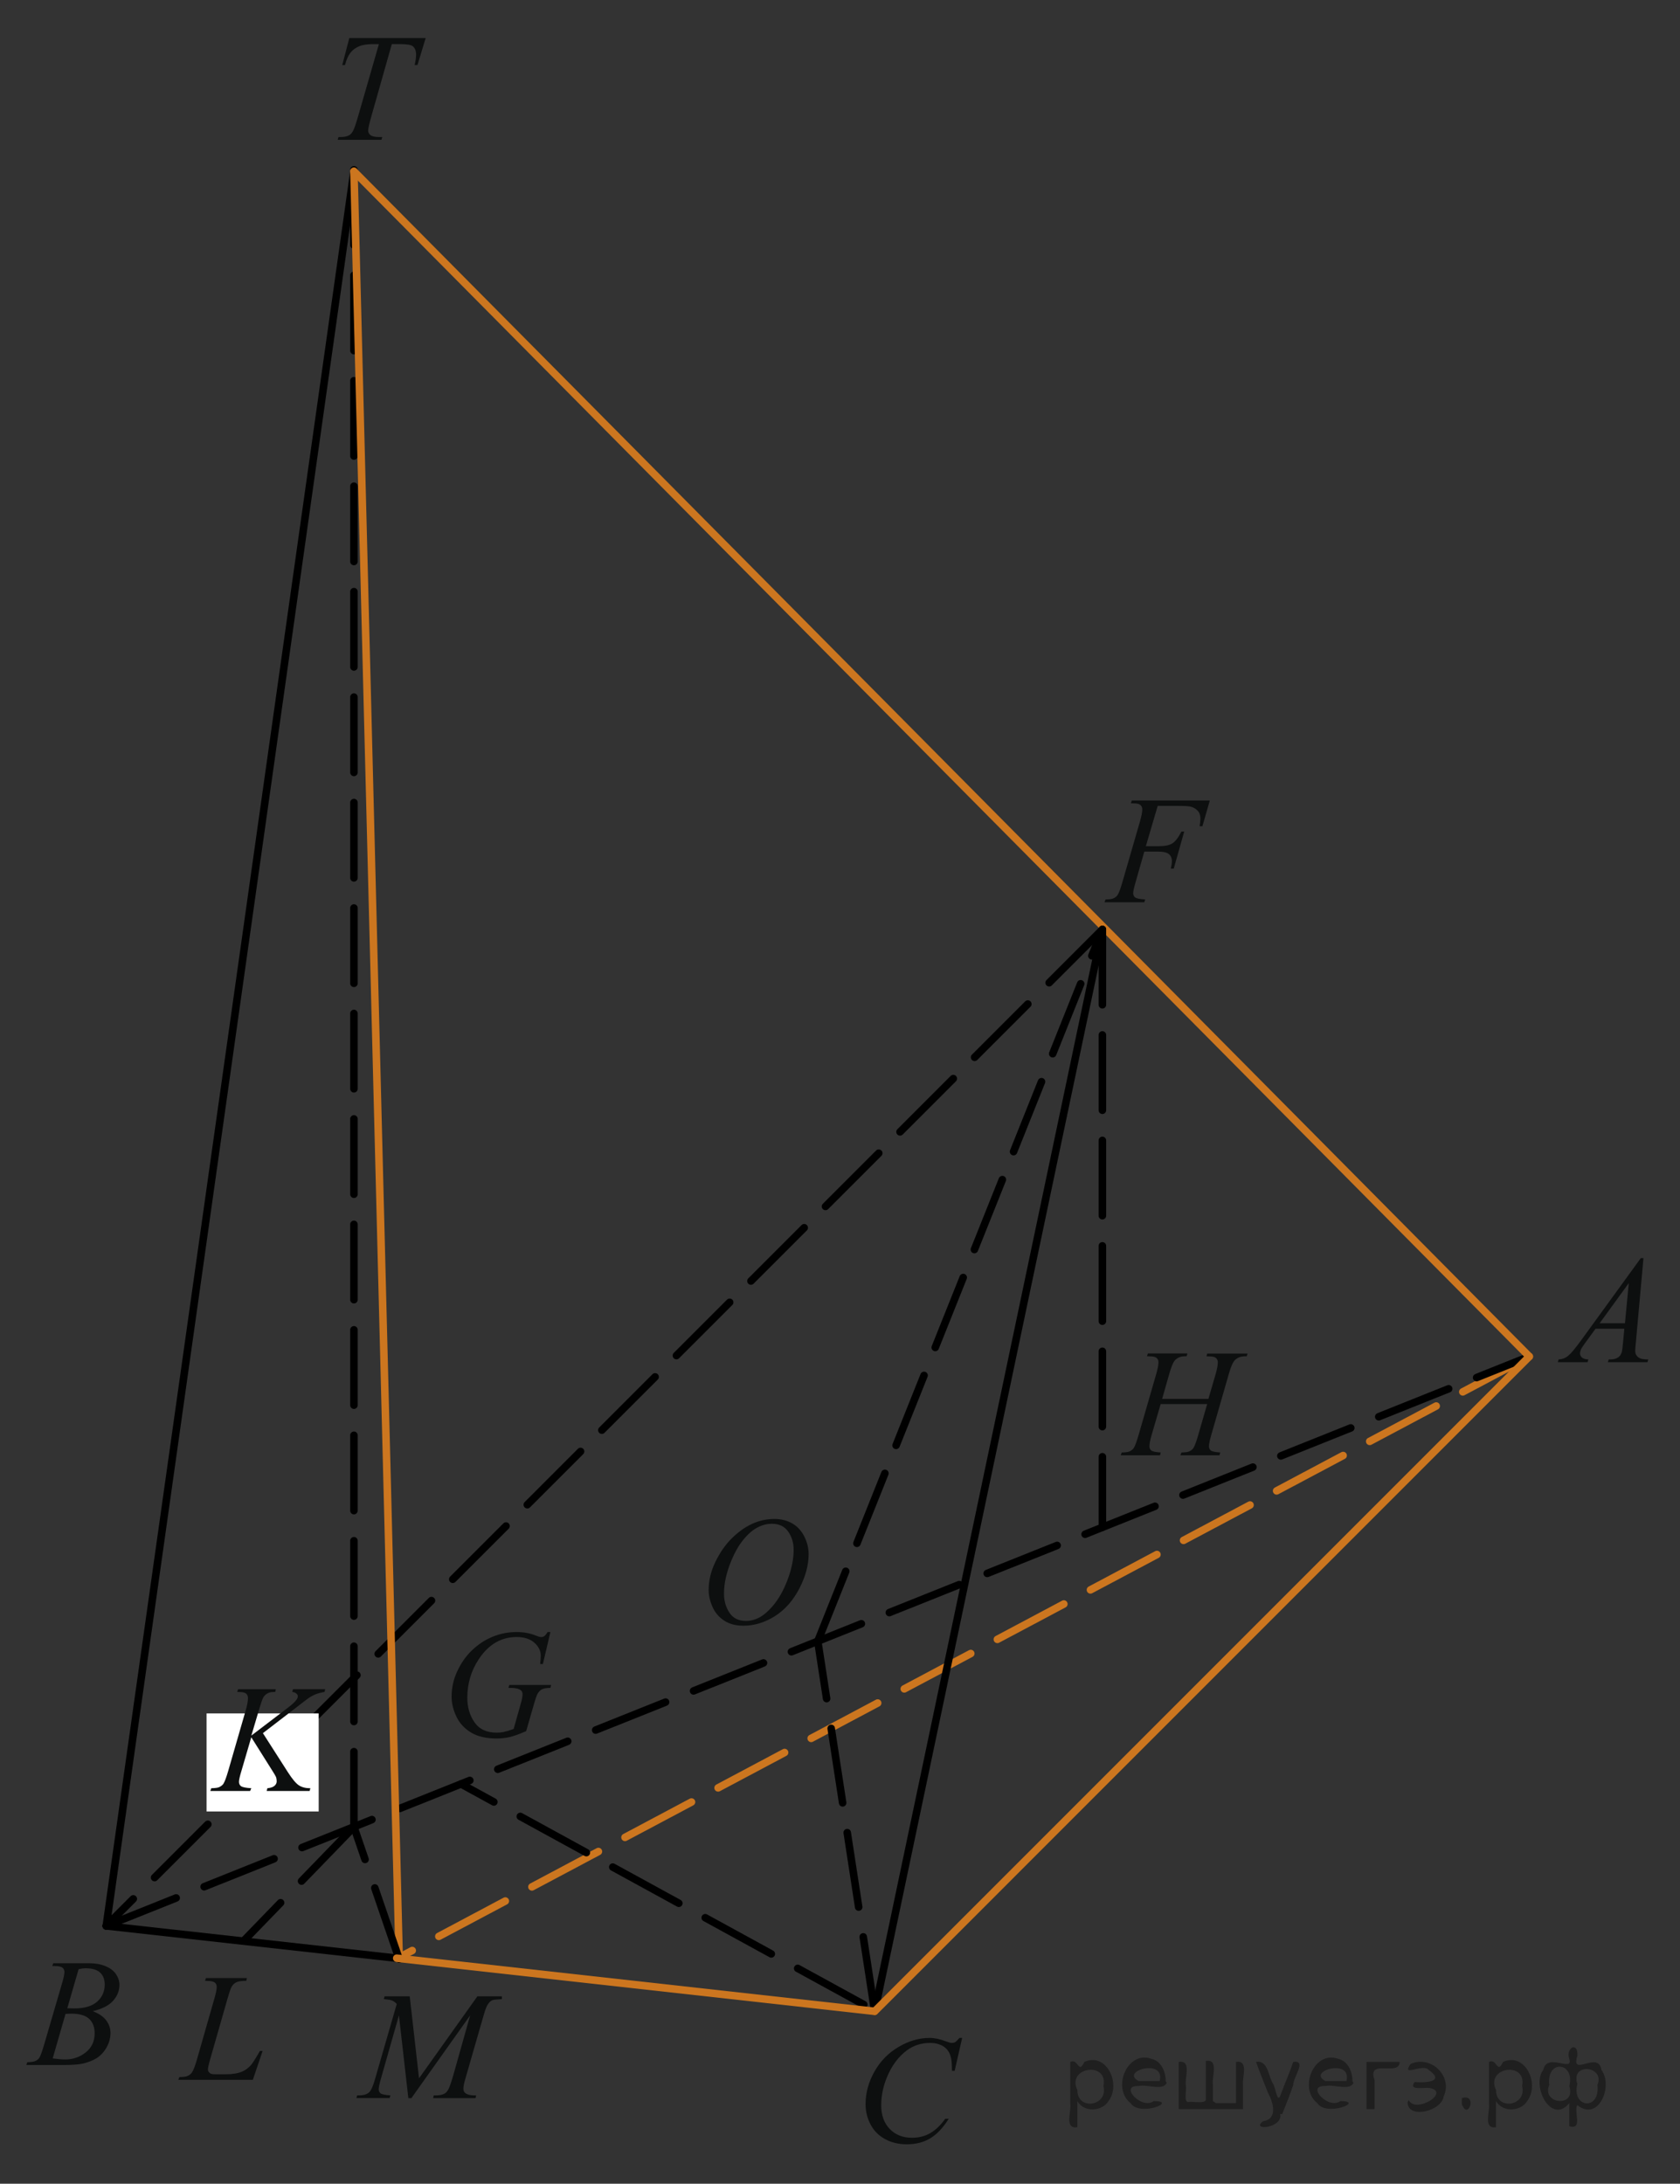<?xml version="1.0" encoding="utf-8"?>
<!-- Generator: Adobe Illustrator 16.0.0, SVG Export Plug-In . SVG Version: 6.00 Build 0)  -->
<!DOCTYPE svg PUBLIC "-//W3C//DTD SVG 1.1//EN" "http://www.w3.org/Graphics/SVG/1.1/DTD/svg11.dtd">
<svg version="1.1" id="Слой_1" xmlns="http://www.w3.org/2000/svg" xmlns:xlink="http://www.w3.org/1999/xlink" x="0px" y="0px"
	 width="167.324px" height="217.428px" viewBox="-0 -0 167.324 217.428"
	 enable-background="new -0 -0 167.324 217.428" xml:space="preserve">
<rect x="-0" y="-0" width="167.324" height="217.428" fill="#333333" stroke="none"/>
<line fill="none" stroke="#CC761F" stroke-width="0.75" stroke-linecap="round" stroke-linejoin="round" stroke-miterlimit="10" stroke-dasharray="7.5,3" x1="152.314" y1="135.064" x2="39.604" y2="194.981"/>
<line fill="none" stroke="#000000" stroke-width="0.75" stroke-linecap="round" stroke-linejoin="round" stroke-miterlimit="10" stroke-dasharray="7.5,3" x1="35.252" y1="181.907" x2="35.252" y2="16.05"/>
<line fill="none" stroke="#000000" stroke-width="0.75" stroke-linecap="round" stroke-linejoin="round" stroke-miterlimit="10" x1="10.583" y1="191.757" x2="35.252" y2="17.059"/>
<line fill="none" stroke="#000000" stroke-width="0.75" stroke-linecap="round" stroke-linejoin="round" stroke-miterlimit="10" stroke-dasharray="7.5,3" x1="10.583" y1="191.757" x2="152.314" y2="135.064"/>
<line fill="none" stroke="#000000" stroke-width="0.75" stroke-linecap="round" stroke-linejoin="round" stroke-miterlimit="10" stroke-dasharray="7.5,3" x1="109.795" y1="92.545" x2="10.583" y2="191.757"/>
<line fill="none" stroke="#CC761F" stroke-width="0.75" stroke-linecap="round" stroke-linejoin="round" stroke-miterlimit="10" x1="152.314" y1="135.064" x2="35.252" y2="17.059"/>
<line fill="none" stroke="#000000" stroke-width="0.75" stroke-linecap="round" stroke-linejoin="round" stroke-miterlimit="10" stroke-dasharray="7.5,3" x1="109.795" y1="92.545" x2="109.795" y2="152.072"/>
<line fill="none" stroke="#000000" stroke-width="0.75" stroke-linecap="round" stroke-linejoin="round" stroke-miterlimit="10" x1="10.583" y1="191.757" x2="39.513" y2="194.971"/>
<line fill="none" stroke="#000000" stroke-width="0.75" stroke-linecap="round" stroke-linejoin="round" stroke-miterlimit="10" stroke-dasharray="7.5,3" x1="81.449" y1="163.41" x2="109.795" y2="92.545"/>
<line fill="none" stroke="#000000" stroke-width="0.75" stroke-linecap="round" stroke-linejoin="round" stroke-miterlimit="10" x1="87.118" y1="200.261" x2="109.795" y2="92.545"/>
<g>
	<g>
		<g>
			<g>
				<g>
					<g>
						<defs>
							<rect id="SVGID_1_" x="152.199" y="121.716" width="15.125" height="16.696"/>
						</defs>
						<clipPath id="SVGID_2_">
							<use xlink:href="#SVGID_1_"  overflow="visible"/>
						</clipPath>
						<g clip-path="url(#SVGID_2_)">
							<g enable-background="new    ">
								<path fill="#0D0F0F" d="M163.686,125.264l-0.761,8.433c-0.039,0.394-0.061,0.651-0.061,0.776
									c0,0.199,0.037,0.351,0.111,0.455c0.094,0.145,0.22,0.252,0.38,0.321
									c0.16,0.068,0.43,0.104,0.809,0.104l-0.081,0.277h-3.941l0.081-0.277h0.17
									c0.317,0,0.581-0.069,0.782-0.209c0.144-0.094,0.254-0.252,0.333-0.471c0.054-0.154,0.103-0.519,0.152-1.093
									l0.119-1.284h-2.865l-1.02,1.397c-0.231,0.314-0.377,0.539-0.438,0.676
									c-0.06,0.138-0.089,0.266-0.089,0.386c0,0.159,0.065,0.297,0.192,0.409
									c0.128,0.115,0.34,0.179,0.635,0.189l-0.081,0.277h-2.961l0.081-0.277
									c0.364-0.014,0.688-0.139,0.964-0.368c0.277-0.231,0.692-0.728,1.244-1.484l5.981-8.235L163.686,125.264
									L163.686,125.264z M162.223,127.753l-2.902,3.999h2.521L162.223,127.753z"/>
							</g>
						</g>
					</g>
				</g>
			</g>
		</g>
	</g>
</g>
<g>
	<g>
		<g>
			<g>
				<g>
					<g>
						<defs>
							<rect id="SVGID_3_" x="-0" y="191.692" width="15.126" height="16.697"/>
						</defs>
						<clipPath id="SVGID_4_">
							<use xlink:href="#SVGID_3_"  overflow="visible"/>
						</clipPath>
						<g clip-path="url(#SVGID_4_)">
							<g enable-background="new    ">
								<path fill="#0D0F0F" d="M5.204,195.749l0.103-0.275h3.574c0.601,0,1.136,0.094,1.605,0.282
									c0.472,0.19,0.822,0.454,1.058,0.793c0.232,0.34,0.351,0.697,0.351,1.076c0,0.583-0.208,1.108-0.624,1.58
									s-1.094,0.817-2.034,1.043c0.606,0.23,1.053,0.533,1.337,0.912c0.285,0.379,0.43,0.795,0.43,1.248
									c0,0.504-0.128,0.983-0.386,1.441c-0.256,0.458-0.585,0.815-0.983,1.068
									c-0.401,0.254-0.886,0.439-1.451,0.561c-0.404,0.084-1.034,0.127-1.891,0.127H2.621l0.097-0.276
									c0.384-0.01,0.644-0.047,0.782-0.11c0.195-0.087,0.337-0.197,0.421-0.337
									c0.118-0.188,0.274-0.622,0.473-1.301l1.795-6.137c0.152-0.519,0.23-0.883,0.23-1.092
									c0-0.185-0.067-0.33-0.203-0.439c-0.135-0.105-0.395-0.161-0.771-0.161
									C5.356,195.756,5.276,195.754,5.204,195.749z M5.248,204.95c0.529,0.069,0.946,0.104,1.248,0.104
									c0.768,0,1.446-0.233,2.042-0.703c0.593-0.47,0.89-1.105,0.89-1.905c0-0.613-0.184-1.092-0.55-1.435
									c-0.367-0.346-0.959-0.518-1.776-0.518c-0.157,0-0.35,0.008-0.576,0.022L5.248,204.95z M6.703,199.957
									c0.317,0.011,0.552,0.016,0.692,0.016c1.023,0,1.785-0.227,2.285-0.678c0.5-0.45,0.75-1.015,0.75-1.691
									c0-0.514-0.153-0.913-0.458-1.199c-0.306-0.286-0.793-0.431-1.463-0.431c-0.177,0-0.403,0.029-0.679,0.09
									L6.703,199.957z"/>
							</g>
						</g>
					</g>
				</g>
			</g>
		</g>
	</g>
</g>
<g>
	<g>
		<g>
			<g>
				<g>
					<g>
						<defs>
							<rect id="SVGID_5_" x="83.116" y="199.351" width="16.506" height="18.076"/>
						</defs>
						<clipPath id="SVGID_6_">
							<use xlink:href="#SVGID_5_"  overflow="visible"/>
						</clipPath>
						<g clip-path="url(#SVGID_6_)">
							<g enable-background="new    ">
								<path fill="#0D0F0F" d="M95.829,202.906l-0.746,3.278h-0.266l-0.029-0.822c-0.023-0.299-0.082-0.562-0.17-0.799
									c-0.088-0.233-0.223-0.438-0.398-0.607c-0.178-0.172-0.4-0.308-0.674-0.402
									c-0.27-0.099-0.568-0.145-0.898-0.145c-0.883,0-1.652,0.243-2.314,0.731
									c-0.842,0.623-1.502,1.502-1.978,2.637c-0.395,0.936-0.59,1.886-0.59,2.847
									c0,0.98,0.281,1.765,0.85,2.351c0.566,0.584,1.303,0.877,2.209,0.877c0.684,0,1.295-0.154,1.828-0.463
									c0.535-0.31,1.031-0.784,1.488-1.428h0.348c-0.541,0.872-1.143,1.514-1.801,1.924
									c-0.662,0.411-1.451,0.616-2.373,0.616c-0.818,0-1.54-0.174-2.172-0.52c-0.633-0.346-1.111-0.833-1.441-1.46
									c-0.33-0.628-0.493-1.302-0.493-2.023c0-1.105,0.293-2.183,0.879-3.228
									c0.585-1.046,1.393-1.867,2.411-2.465c1.022-0.599,2.053-0.895,3.092-0.895
									c0.489,0,1.036,0.116,1.644,0.352c0.265,0.1,0.456,0.147,0.576,0.147c0.117,0,0.223-0.023,0.31-0.074
									c0.088-0.05,0.235-0.19,0.443-0.426L95.829,202.906L95.829,202.906z"/>
							</g>
						</g>
					</g>
				</g>
			</g>
		</g>
	</g>
</g>
<g>
	<g>
		<g>
			<g>
				<g>
					<g>
						<defs>
							<rect id="SVGID_7_" x="107.421" y="75.914" width="16.507" height="16.698"/>
						</defs>
						<clipPath id="SVGID_8_">
							<use xlink:href="#SVGID_7_"  overflow="visible"/>
						</clipPath>
						<g clip-path="url(#SVGID_8_)">
							<g enable-background="new    ">
								<path fill="#0D0F0F" d="M115.305,80.237l-1.182,4.015h1.312c0.592,0,1.033-0.093,1.326-0.275
									c0.294-0.186,0.595-0.577,0.906-1.182h0.278l-1.042,3.692h-0.295c0.073-0.301,0.11-0.547,0.11-0.741
									c0-0.304-0.102-0.539-0.299-0.706c-0.199-0.167-0.572-0.25-1.118-0.25h-1.331l-0.872,3.058
									c-0.157,0.543-0.236,0.904-0.236,1.084c0,0.185,0.068,0.326,0.203,0.427c0.136,0.1,0.467,0.166,0.994,0.2
									l-0.089,0.277h-3.96l0.096-0.277c0.385-0.01,0.641-0.045,0.77-0.104c0.195-0.086,0.343-0.198,0.435-0.344
									c0.134-0.205,0.29-0.627,0.473-1.265l1.768-6.106c0.143-0.493,0.215-0.88,0.215-1.158
									c0-0.13-0.032-0.24-0.097-0.333c-0.064-0.092-0.158-0.159-0.284-0.204c-0.126-0.046-0.376-0.066-0.75-0.066
									l0.089-0.276h7.771l-0.738,2.563h-0.28c0.054-0.31,0.081-0.564,0.081-0.763
									c0-0.328-0.09-0.59-0.27-0.781c-0.182-0.19-0.41-0.327-0.69-0.405
									c-0.197-0.052-0.638-0.076-1.322-0.076L115.305,80.237L115.305,80.237z"/>
							</g>
						</g>
					</g>
				</g>
			</g>
		</g>
	</g>
</g>
<g>
	<g>
		<g>
			<g>
				<g>
					<g>
						<g>
							<g>
								<g>
									<g>
										<g>
											<g>
												<g>
													<g>
														<g>
															<g>
																<g>
																	<g>
																		<g>
																			<defs>
																				<rect id="SVGID_9_" x="67.603" y="147.681" width="16.513" height="18.146"/>
																			</defs>
																			<clipPath id="SVGID_10_">
																				<use xlink:href="#SVGID_9_"  overflow="visible"/>
																			</clipPath>
																			<g clip-path="url(#SVGID_10_)">
																				<g enable-background="new    ">
																					<path fill="#0D0F0F" d="M77.129,151.239c0.665,0,1.254,0.145,1.768,0.438
																						c0.512,0.292,0.914,0.726,1.205,1.297c0.29,0.572,0.435,1.166,0.435,1.78
																						c0,1.09-0.312,2.233-0.935,3.43c-0.623,1.197-1.438,2.111-2.441,2.742
																						c-1.004,0.629-2.044,0.942-3.117,0.942c-0.771,0-1.42-0.174-1.938-0.521
																						c-0.521-0.346-0.904-0.805-1.152-1.375c-0.249-0.569-0.373-1.121-0.373-1.655
																						c0-0.951,0.225-1.89,0.676-2.815c0.45-0.928,0.989-1.701,1.615-2.324
																						c0.625-0.622,1.292-1.102,2.002-1.435S76.332,151.239,77.129,151.239z M76.879,151.718
																						c-0.493,0-0.974,0.124-1.442,0.371c-0.472,0.247-0.939,0.651-1.4,1.215
																						c-0.463,0.562-0.879,1.298-1.248,2.208c-0.453,1.119-0.68,2.179-0.68,3.172
																						c0,0.709,0.18,1.339,0.539,1.886c0.357,0.547,0.911,0.821,1.652,0.821
																						c0.449,0,0.891-0.112,1.319-0.338c0.43-0.226,0.88-0.608,1.349-1.153
																						c0.586-0.686,1.078-1.56,1.478-2.621c0.398-1.063,0.6-2.054,0.6-2.974
																						c0-0.68-0.18-1.28-0.54-1.803C78.144,151.979,77.602,151.718,76.879,151.718z"/>
																				</g>
																			</g>
																		</g>
																	</g>
																</g>
															</g>
														</g>
													</g>
												</g>
											</g>
										</g>
									</g>
								</g>
							</g>
						</g>
					</g>
				</g>
			</g>
		</g>
	</g>
</g>
<line fill="none" stroke="#000000" stroke-width="0.75" stroke-linecap="round" stroke-linejoin="round" stroke-miterlimit="10" stroke-dasharray="7.5,3" x1="87.118" y1="200.261" x2="81.449" y2="163.41"/>
<g>
	<g>
		<g>
			<g>
				<g>
					<g>
						<g>
							<g>
								<g>
									<g>
										<g>
											<g>
												<g>
													<g>
														<g>
															<g>
																<g>
																	<g>
																		<g>
																			<g>
																				<g>
																					<g>
																						<g>
																							<g>
																								<g>
																									<g>
																										<g>
																											<defs>
																												<rect id="SVGID_11_" x="33.254" y="194.981" width="20.646" height="16.697"/>
																											</defs>
																											<clipPath id="SVGID_12_">
																												<use xlink:href="#SVGID_11_"  overflow="visible"/>
																											</clipPath>
																											<g clip-path="url(#SVGID_12_)">
																												<g enable-background="new    ">
																													<path fill="#0D0F0F" d="M40.808,198.768l0.926,8.163l5.812-8.163h2.441v0.275
																														c-0.525,0.035-0.846,0.07-0.939,0.103c-0.157,0.065-0.312,0.194-0.44,0.391
																														c-0.143,0.193-0.279,0.566-0.439,1.121l-1.853,6.43
																														c-0.104,0.371-0.163,0.668-0.163,0.881c0,0.191,0.062,0.342,0.2,0.439
																														c0.188,0.145,0.478,0.225,0.887,0.225h0.185l-0.062,0.272h-4.229l0.07-0.272h0.196
																														c0.375,0,0.661-0.064,0.854-0.164c0.146-0.079,0.289-0.229,0.41-0.452
																														c0.117-0.224,0.289-0.713,0.507-1.478l1.655-5.875l-5.854,8.244h-0.301l-0.938-8.244
																														l-1.785,6.271c-0.151,0.533-0.229,0.896-0.229,1.076s0.062,0.32,0.191,0.422
																														c0.139,0.099,0.457,0.163,0.976,0.196l-0.08,0.271h-3.313l0.082-0.271h0.197
																														c0.479,0,0.842-0.125,1.06-0.373c0.157-0.188,0.322-0.566,0.496-1.166l2.188-7.56
																														c-0.163-0.17-0.314-0.284-0.47-0.345c-0.145-0.06-0.426-0.103-0.817-0.143
																														l0.073-0.276L40.808,198.768L40.808,198.768z"/>
																												</g>
																											</g>
																										</g>
																									</g>
																								</g>
																							</g>
																						</g>
																					</g>
																				</g>
																			</g>
																		</g>
																	</g>
																</g>
															</g>
														</g>
													</g>
												</g>
											</g>
										</g>
									</g>
								</g>
							</g>
						</g>
					</g>
				</g>
			</g>
		</g>
	</g>
</g>
<line fill="none" stroke="#CC761F" stroke-width="0.75" stroke-linecap="round" stroke-linejoin="round" stroke-miterlimit="10" x1="39.76" y1="195.073" x2="35.252" y2="17.059"/>
<line fill="none" stroke="#000000" stroke-width="0.75" stroke-linecap="round" stroke-linejoin="round" stroke-miterlimit="10" stroke-dasharray="7.5,3" x1="39.76" y1="195.073" x2="35.252" y2="181.907"/>
<line fill="none" stroke="#000000" stroke-width="0.75" stroke-linecap="round" stroke-linejoin="round" stroke-miterlimit="10" stroke-dasharray="7.5,3" x1="86.028" y1="199.588" x2="45.916" y2="177.624"/>
<g>
	<g>
		<g>
			<g>
				<g>
					<defs>
						<rect id="SVGID_13_" x="30.988" y="-0" width="15.125" height="16.699"/>
					</defs>
					<clipPath id="SVGID_14_">
						<use xlink:href="#SVGID_13_"  overflow="visible"/>
					</clipPath>
					<g clip-path="url(#SVGID_14_)">
						<path fill="#0D0F0F" d="M34.791,3.787h7.606l-0.819,2.689h-0.28c0.095-0.395,0.142-0.744,0.142-1.055
							c0-0.362-0.11-0.639-0.332-0.821c-0.167-0.14-0.601-0.209-1.292-0.209h-0.791l-1.98,6.979
							c-0.252,0.877-0.377,1.418-0.377,1.621c0,0.19,0.078,0.346,0.236,0.468c0.157,0.122,0.435,0.185,0.834,0.185
							h0.34L37.99,13.92h-4.357l0.08-0.275h0.193c0.383,0,0.679-0.062,0.886-0.188
							c0.144-0.084,0.273-0.237,0.389-0.459c0.115-0.223,0.276-0.69,0.482-1.409l2.075-7.196h-0.598
							c-0.576,0-1.041,0.074-1.395,0.225c-0.352,0.15-0.637,0.366-0.854,0.65c-0.219,0.282-0.396,0.689-0.531,1.21
							h-0.273L34.791,3.787z"/>
					</g>
				</g>
			</g>
		</g>
	</g>
</g>
<g>
	<g>
		<g>
			<g>
				<g>
					<g>
						<defs>
							<rect id="SVGID_15_" x="109.074" y="130.985" width="19.201" height="16.696"/>
						</defs>
						<clipPath id="SVGID_16_">
							<use xlink:href="#SVGID_15_"  overflow="visible"/>
						</clipPath>
						<g clip-path="url(#SVGID_16_)">
							<g enable-background="new    ">
								<path fill="#0D0F0F" d="M115.744,139.287h4.61l0.73-2.504c0.138-0.487,0.207-0.866,0.207-1.136
									c0-0.13-0.031-0.241-0.094-0.333c-0.061-0.093-0.155-0.16-0.282-0.205
									c-0.13-0.045-0.38-0.066-0.754-0.066l0.074-0.275h4.021l-0.088,0.275
									c-0.341-0.006-0.594,0.029-0.761,0.103c-0.234,0.104-0.408,0.238-0.521,0.403
									c-0.161,0.232-0.326,0.645-0.493,1.231l-1.761,6.121c-0.147,0.508-0.223,0.873-0.223,1.092
									c0,0.19,0.065,0.332,0.195,0.432c0.13,0.098,0.44,0.162,0.932,0.195l-0.079,0.277h-3.892l0.104-0.277
									c0.383-0.01,0.638-0.045,0.766-0.103c0.196-0.09,0.339-0.205,0.428-0.344
									c0.127-0.195,0.284-0.619,0.473-1.272l0.897-3.103h-4.634l-0.906,3.103
									c-0.143,0.498-0.213,0.859-0.213,1.092c0,0.19,0.064,0.332,0.191,0.43c0.127,0.1,0.436,0.162,0.928,0.197
									l-0.059,0.277h-3.919l0.096-0.277c0.388-0.01,0.645-0.045,0.771-0.103
									c0.196-0.092,0.343-0.205,0.436-0.346c0.128-0.205,0.285-0.629,0.472-1.272l1.77-6.121
									c0.143-0.498,0.214-0.877,0.214-1.136c0-0.13-0.031-0.241-0.092-0.333c-0.064-0.093-0.157-0.16-0.288-0.205
									c-0.132-0.045-0.386-0.067-0.764-0.067l0.088-0.275h3.941l-0.081,0.275
									c-0.329-0.005-0.572,0.03-0.729,0.104c-0.231,0.1-0.4,0.231-0.51,0.396
									c-0.145,0.22-0.31,0.634-0.484,1.24L115.744,139.287z"/>
							</g>
						</g>
					</g>
				</g>
			</g>
		</g>
	</g>
</g>
<g>
	<g>
		<g>
			<g>
				<g>
					<g>
						<defs>
							<rect id="SVGID_17_" x="41.86" y="158.951" width="16.506" height="18.077"/>
						</defs>
						<clipPath id="SVGID_18_">
							<use xlink:href="#SVGID_17_"  overflow="visible"/>
						</clipPath>
						<g clip-path="url(#SVGID_18_)">
							<g enable-background="new    ">
								<path fill="#0D0F0F" d="M54.819,162.494l-0.746,3.188h-0.279c0.043-0.374,0.065-0.648,0.065-0.829
									c0-0.487-0.214-0.92-0.64-1.295c-0.428-0.377-1.016-0.565-1.765-0.565c-1.529,0-2.781,0.729-3.753,2.182
									c-0.771,1.149-1.158,2.438-1.158,3.861c0,0.945,0.237,1.763,0.717,2.449
									c0.477,0.688,1.215,1.03,2.209,1.03c0.246,0,0.478-0.022,0.697-0.067
									c0.22-0.045,0.552-0.145,0.993-0.299l0.731-2.606c0.103-0.358,0.155-0.645,0.155-0.858
									c0-0.18-0.065-0.315-0.192-0.409c-0.207-0.145-0.542-0.218-1.005-0.218h-0.205l0.082-0.291h4.167l-0.074,0.291
									c-0.379,0.005-0.655,0.05-0.827,0.134c-0.173,0.086-0.318,0.23-0.441,0.434
									c-0.084,0.136-0.222,0.525-0.406,1.175l-0.739,2.562c-0.675,0.295-1.219,0.489-1.633,0.588
									c-0.414,0.097-0.85,0.145-1.308,0.145c-1.056,0-1.909-0.201-2.564-0.603
									c-0.655-0.4-1.139-0.931-1.451-1.59c-0.312-0.66-0.47-1.315-0.47-1.97
									c0-0.877,0.183-1.709,0.547-2.498c0.364-0.788,0.818-1.457,1.363-2.002s1.137-0.976,1.775-1.288
									c0.884-0.434,1.81-0.648,2.778-0.648c0.714,0,1.359,0.119,1.937,0.357
									c0.23,0.094,0.4,0.143,0.511,0.143c0.122,0,0.228-0.027,0.312-0.086
									c0.087-0.059,0.198-0.193,0.337-0.414h0.281v-0.004H54.819z"/>
							</g>
						</g>
					</g>
				</g>
			</g>
		</g>
	</g>
</g>
<g>
	<g>
		<g>
			<g>
				<g>
					<defs>
						<rect id="SVGID_19_" x="15.277" y="193.174" width="13.745" height="16.699"/>
					</defs>
					<clipPath id="SVGID_20_">
						<use xlink:href="#SVGID_19_"  overflow="visible"/>
					</clipPath>
					<g clip-path="url(#SVGID_20_)">
						<path fill="#0D0F0F" d="M25.181,207.084h-7.419l0.103-0.275c0.396-0.012,0.657-0.043,0.79-0.1
							c0.206-0.09,0.359-0.205,0.456-0.352c0.153-0.229,0.315-0.644,0.487-1.24l1.765-6.166
							c0.147-0.508,0.222-0.883,0.222-1.121c0-0.188-0.066-0.336-0.201-0.44
							c-0.137-0.103-0.392-0.156-0.766-0.156c-0.083,0-0.147-0.002-0.199-0.008l0.091-0.277h4.082l-0.06,0.277
							c-0.458,0-0.782,0.045-0.975,0.135c-0.193,0.09-0.353,0.236-0.479,0.44
							c-0.089,0.135-0.232,0.555-0.435,1.256l-1.735,6.062c-0.133,0.459-0.199,0.777-0.199,0.957
							c0,0.119,0.066,0.234,0.199,0.344c0.084,0.074,0.273,0.111,0.568,0.111h0.968
							c0.703,0,1.262-0.09,1.675-0.27c0.308-0.135,0.586-0.336,0.842-0.606c0.14-0.148,0.384-0.519,0.731-1.111
							l0.191-0.336h0.272L25.181,207.084z"/>
					</g>
				</g>
			</g>
		</g>
	</g>
</g>
<line fill="none" stroke="#000000" stroke-width="0.75" stroke-linecap="round" stroke-linejoin="round" stroke-miterlimit="10" stroke-dasharray="7.5,3" x1="35.252" y1="181.907" x2="24.338" y2="193.174"/>
<rect x="20.574" y="170.599" fill="#FFFFFF" width="11.166" height="9.763"/>
<g>
	<g>
		<g>
			<g>
				<g>
					<g>
						<g>
							<defs>
								<rect id="SVGID_21_" x="18.392" y="164.41" width="17.891" height="16.697"/>
							</defs>
							<clipPath id="SVGID_22_">
								<use xlink:href="#SVGID_21_"  overflow="visible"/>
							</clipPath>
							<g clip-path="url(#SVGID_22_)">
								<g enable-background="new    ">
									<path fill="#0D0F0F" d="M26.184,172.564l2.482,3.879c0.443,0.69,0.81,1.127,1.102,1.318
										c0.291,0.191,0.674,0.289,1.147,0.289l-0.082,0.273h-4.271l0.065-0.273c0.34-0.035,0.58-0.117,0.721-0.248
										c0.143-0.129,0.211-0.275,0.211-0.44c0-0.148-0.022-0.295-0.071-0.434
										c-0.04-0.102-0.185-0.344-0.432-0.732l-2.029-3.223l-0.983,3.356c-0.164,0.537-0.244,0.898-0.244,1.082
										c0,0.19,0.069,0.334,0.207,0.435c0.138,0.1,0.478,0.168,1.022,0.203l-0.119,0.273H20.947l0.096-0.273
										c0.385-0.012,0.644-0.045,0.777-0.105c0.194-0.09,0.342-0.203,0.435-0.344
										c0.128-0.205,0.286-0.627,0.474-1.272l1.768-6.119c0.134-0.471,0.2-0.848,0.2-1.131
										c0-0.197-0.065-0.352-0.19-0.457c-0.125-0.103-0.371-0.154-0.734-0.154h-0.146l0.088-0.277h3.762
										l-0.072,0.277c-0.311-0.006-0.541,0.027-0.693,0.103c-0.213,0.105-0.367,0.238-0.467,0.402
										s-0.243,0.576-0.438,1.232l-0.773,2.602l3.562-2.713c0.476-0.359,0.784-0.644,0.933-0.854
										c0.09-0.129,0.134-0.246,0.134-0.352c0-0.09-0.046-0.176-0.138-0.262
										c-0.092-0.084-0.23-0.141-0.417-0.164l0.072-0.277h3.208l-0.065,0.277
										c-0.352,0.06-0.645,0.139-0.885,0.232c-0.237,0.1-0.482,0.231-0.733,0.4
										c-0.074,0.051-0.557,0.418-1.441,1.105L26.184,172.564z"/>
								</g>
							</g>
						</g>
					</g>
				</g>
			</g>
		</g>
	</g>
</g>
<line fill="none" stroke="#CC761F" stroke-width="0.75" stroke-linecap="round" stroke-linejoin="round" stroke-miterlimit="10" x1="39.513" y1="194.971" x2="87.118" y2="200.261"/>
<line fill="none" stroke="#CC761F" stroke-width="0.75" stroke-linecap="round" stroke-linejoin="round" stroke-miterlimit="10" x1="152.314" y1="135.064" x2="87.118" y2="200.261"/>
<g style="stroke:none;fill:#000;fill-opacity:0.4" > <path d="m 107.3,209.3 c 0,0.8 0,1.6 0,2.5 -1.3,0.2 -0.6,-1.5 -0.7,-2.3 0,-1.4 0,-2.8 0,-4.2 0.8,-0.4 0.8,1.3 1.4,0.0 2.2,-1.0 3.7,2.2 2.4,3.9 -0.6,1.0 -2.4,1.2 -3.1,0.0 z m 2.6,-1.6 c 0.5,-2.5 -3.7,-1.9 -2.6,0.4 0.0,2.1 3.1,1.6 2.6,-0.4 z" /> <path d="m 116.2,207.4 c -0.4,0.8 -1.9,0.1 -2.8,0.3 -2.0,-0.1 0.3,2.4 1.5,1.5 2.5,0.0 -1.4,1.6 -2.3,0.2 -1.9,-1.5 -0.3,-5.3 2.1,-4.4 0.9,0.2 1.4,1.2 1.4,2.2 z m -0.7,-0.2 c 0.6,-2.3 -4.0,-1.0 -2.1,0.0 0.7,0 1.4,-0.0 2.1,-0.0 z" /> <path d="m 121.1,209.4 c 0.6,0 1.3,0 2.0,0 0,-1.3 0,-2.7 0,-4.1 1.3,-0.2 0.6,1.5 0.7,2.3 0,0.8 0,1.6 0,2.4 -2.1,0 -4.2,0 -6.4,0 0,-1.5 0,-3.1 0,-4.7 1.3,-0.2 0.6,1.5 0.7,2.3 0.1,0.5 -0.2,1.6 0.2,1.7 0.5,-0.1 1.6,0.2 1.8,-0.2 0,-1.3 0,-2.6 0,-3.9 1.3,-0.2 0.6,1.5 0.7,2.3 0,0.5 0,1.1 0,1.7 z" /> <path d="m 127.5,210.5 c 0.3,1.4 -3.0,1.7 -1.7,0.7 1.5,-0.2 1.0,-1.9 0.5,-2.8 -0.4,-1.0 -0.8,-2.0 -1.2,-3.1 1.2,-0.2 1.2,1.4 1.7,2.2 0.2,0.2 0.4,1.9 0.7,1.2 0.4,-1.1 0.9,-2.2 1.3,-3.4 1.4,-0.2 0.0,1.5 -0.0,2.3 -0.3,0.9 -0.7,1.9 -1.1,2.9 z" /> <path d="m 134.8,207.4 c -0.4,0.8 -1.9,0.1 -2.8,0.3 -2.0,-0.1 0.3,2.4 1.5,1.5 2.5,0.0 -1.4,1.6 -2.3,0.2 -1.9,-1.5 -0.3,-5.3 2.1,-4.4 0.9,0.2 1.4,1.2 1.4,2.2 z m -0.7,-0.2 c 0.6,-2.3 -4.0,-1.0 -2.1,0.0 0.7,0 1.4,-0.0 2.1,-0.0 z" /> <path d="m 136.1,210.0 c 0,-1.5 0,-3.1 0,-4.7 1.1,0 2.2,0 3.3,0 0.0,1.5 -3.3,-0.4 -2.5,1.8 0,0.9 0,1.9 0,2.9 -0.2,0 -0.5,0 -0.7,0 z" /> <path d="m 140.3,209.1 c 0.7,1.4 4.2,-0.8 2.1,-1.2 -0.5,-0.1 -2.2,0.3 -1.5,-0.6 1.0,0.1 3.1,0.0 1.4,-1.2 -0.6,-0.7 -2.8,0.8 -1.8,-0.6 2.0,-0.9 4.2,1.2 3.3,3.2 -0.2,1.5 -3.5,2.3 -3.6,0.7 l 0,-0.1 0,-0.0 0,0 z" /> <path d="m 145.6,208.9 c 1.6,-0.5 0.6,2.3 -0.0,0.6 -0.0,-0.2 0.0,-0.4 0.0,-0.6 z" /> <path d="m 149.0,209.3 c 0,0.8 0,1.6 0,2.5 -1.3,0.2 -0.6,-1.5 -0.7,-2.3 0,-1.4 0,-2.8 0,-4.2 0.8,-0.4 0.8,1.3 1.4,0.0 2.2,-1.0 3.7,2.2 2.4,3.9 -0.6,1.0 -2.4,1.2 -3.1,0.0 z m 2.6,-1.6 c 0.5,-2.5 -3.7,-1.9 -2.6,0.4 0.0,2.1 3.1,1.6 2.6,-0.4 z" /> <path d="m 154.3,207.6 c -0.8,1.9 2.7,2.3 2.0,0.1 0.6,-2.4 -2.3,-2.7 -2.0,-0.1 z m 2.0,4.2 c 0,-0.8 0,-1.6 0,-2.4 -1.8,2.2 -3.8,-1.7 -2.6,-3.3 0.4,-1.8 3.0,0.3 2.6,-1.1 -0.4,-1.1 0.9,-1.8 0.8,-0.3 -0.7,2.2 2.1,-0.6 2.4,1.4 1.2,1.6 -0.3,5.2 -2.4,3.5 -0.4,0.6 0.6,2.5 -0.8,2.1 z m 2.8,-4.2 c 0.8,-1.9 -2.7,-2.3 -2.0,-0.1 -0.6,2.4 2.3,2.7 2.0,0.1 z" /> </g></svg>

<!--File created and owned by https://sdamgia.ru. Copying is prohibited. All rights reserved.-->
